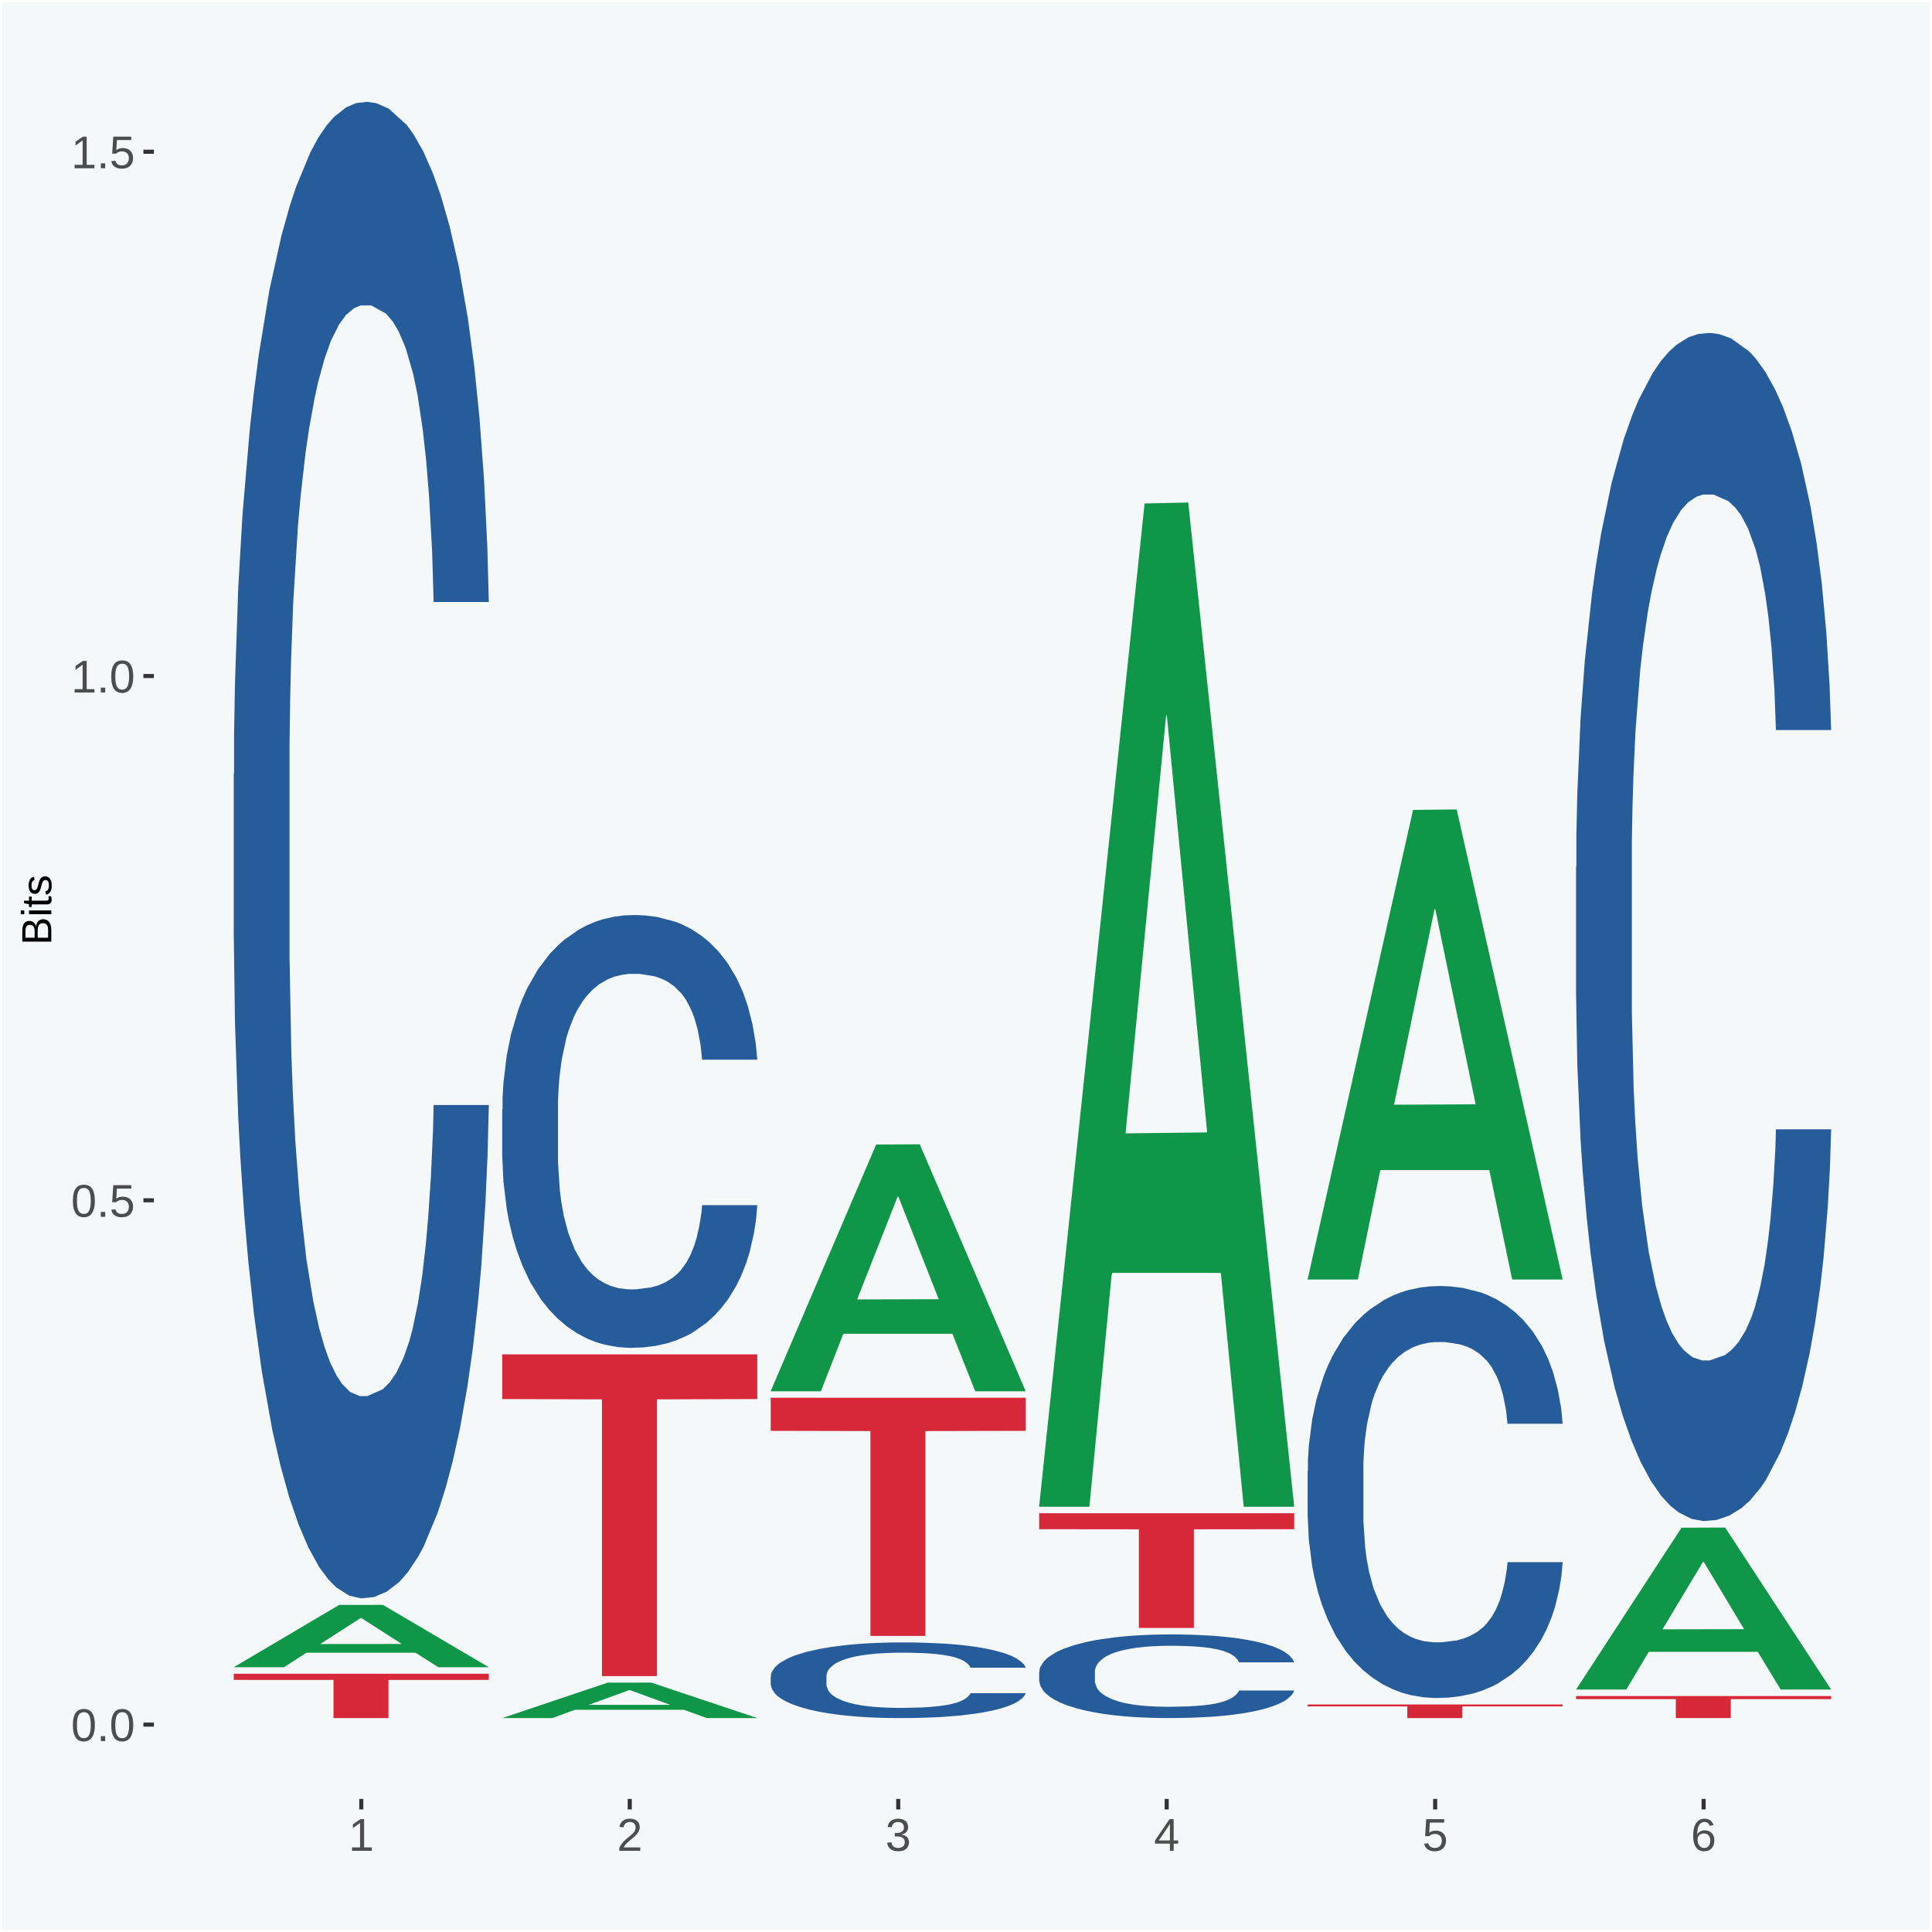 <?xml version="1.0" encoding="UTF-8"?>
<svg xmlns="http://www.w3.org/2000/svg" xmlns:xlink="http://www.w3.org/1999/xlink" width="504pt" height="504pt" viewBox="0 0 504 504" version="1.1">
<defs>
<g>
<symbol overflow="visible" id="glyph0-0">
<path style="stroke:none;" d="M 0.406 0 L 0.406 -8 L 3.594 -8 L 3.594 0 Z M 0.797 -0.406 L 3.188 -0.406 L 3.188 -7.594 L 0.797 -7.594 Z M 0.797 -0.406 "/>
</symbol>
<symbol overflow="visible" id="glyph0-1">
<path style="stroke:none;" d="M 6.203 -4.125 C 6.203 -3.332 6.125 -2.664 5.969 -2.125 C 5.82 -1.582 5.617 -1.145 5.359 -0.812 C 5.098 -0.477 4.789 -0.238 4.438 -0.094 C 4.094 0.051 3.723 0.125 3.328 0.125 C 2.922 0.125 2.539 0.051 2.188 -0.094 C 1.844 -0.238 1.539 -0.477 1.281 -0.812 C 1.031 -1.145 0.832 -1.582 0.688 -2.125 C 0.539 -2.664 0.469 -3.332 0.469 -4.125 C 0.469 -4.957 0.539 -5.645 0.688 -6.188 C 0.832 -6.738 1.035 -7.176 1.297 -7.5 C 1.555 -7.82 1.859 -8.047 2.203 -8.172 C 2.555 -8.305 2.941 -8.375 3.359 -8.375 C 3.754 -8.375 4.125 -8.305 4.469 -8.172 C 4.812 -8.047 5.113 -7.82 5.375 -7.5 C 5.633 -7.176 5.836 -6.738 5.984 -6.188 C 6.129 -5.645 6.203 -4.957 6.203 -4.125 Z M 5.141 -4.125 C 5.141 -4.781 5.098 -5.328 5.016 -5.766 C 4.941 -6.203 4.828 -6.551 4.672 -6.812 C 4.516 -7.07 4.328 -7.254 4.109 -7.359 C 3.891 -7.473 3.641 -7.531 3.359 -7.531 C 3.055 -7.531 2.789 -7.473 2.562 -7.359 C 2.344 -7.254 2.156 -7.07 2 -6.812 C 1.844 -6.551 1.723 -6.203 1.641 -5.766 C 1.566 -5.328 1.531 -4.781 1.531 -4.125 C 1.531 -3.5 1.57 -2.969 1.656 -2.531 C 1.738 -2.094 1.852 -1.742 2 -1.484 C 2.156 -1.223 2.344 -1.035 2.562 -0.922 C 2.789 -0.805 3.047 -0.75 3.328 -0.75 C 3.609 -0.75 3.859 -0.805 4.078 -0.922 C 4.305 -1.035 4.492 -1.223 4.641 -1.484 C 4.797 -1.742 4.914 -2.094 5 -2.531 C 5.094 -2.969 5.141 -3.5 5.141 -4.125 Z M 5.141 -4.125 "/>
</symbol>
<symbol overflow="visible" id="glyph0-2">
<path style="stroke:none;" d="M 1.094 0 L 1.094 -1.281 L 2.234 -1.281 L 2.234 0 Z M 1.094 0 "/>
</symbol>
<symbol overflow="visible" id="glyph0-3">
<path style="stroke:none;" d="M 6.172 -2.688 C 6.172 -2.27 6.109 -1.891 5.984 -1.547 C 5.859 -1.203 5.672 -0.906 5.422 -0.656 C 5.18 -0.414 4.879 -0.223 4.516 -0.078 C 4.148 0.055 3.723 0.125 3.234 0.125 C 2.805 0.125 2.43 0.07 2.109 -0.031 C 1.785 -0.133 1.508 -0.273 1.281 -0.453 C 1.062 -0.629 0.883 -0.836 0.75 -1.078 C 0.625 -1.316 0.535 -1.57 0.484 -1.844 L 1.547 -1.969 C 1.586 -1.812 1.645 -1.66 1.719 -1.516 C 1.801 -1.367 1.91 -1.238 2.047 -1.125 C 2.18 -1.008 2.348 -0.914 2.547 -0.844 C 2.742 -0.781 2.984 -0.75 3.266 -0.75 C 3.535 -0.75 3.781 -0.789 4 -0.875 C 4.227 -0.957 4.422 -1.078 4.578 -1.234 C 4.734 -1.398 4.852 -1.602 4.938 -1.844 C 5.031 -2.082 5.078 -2.359 5.078 -2.672 C 5.078 -2.922 5.035 -3.148 4.953 -3.359 C 4.867 -3.578 4.75 -3.766 4.594 -3.922 C 4.445 -4.078 4.258 -4.195 4.031 -4.281 C 3.812 -4.363 3.562 -4.406 3.281 -4.406 C 3.113 -4.406 2.953 -4.391 2.797 -4.359 C 2.648 -4.328 2.516 -4.285 2.391 -4.234 C 2.266 -4.18 2.148 -4.117 2.047 -4.047 C 1.941 -3.973 1.844 -3.895 1.75 -3.812 L 0.719 -3.812 L 1 -8.25 L 5.688 -8.25 L 5.688 -7.359 L 1.953 -7.359 L 1.797 -4.734 C 1.984 -4.879 2.219 -5.004 2.5 -5.109 C 2.781 -5.211 3.113 -5.266 3.5 -5.266 C 3.914 -5.266 4.285 -5.203 4.609 -5.078 C 4.941 -4.953 5.223 -4.773 5.453 -4.547 C 5.68 -4.316 5.859 -4.047 5.984 -3.734 C 6.109 -3.422 6.172 -3.07 6.172 -2.688 Z M 6.172 -2.688 "/>
</symbol>
<symbol overflow="visible" id="glyph0-4">
<path style="stroke:none;" d="M 0.922 0 L 0.922 -0.891 L 3.016 -0.891 L 3.016 -7.25 L 1.156 -5.922 L 1.156 -6.922 L 3.109 -8.25 L 4.078 -8.25 L 4.078 -0.891 L 6.094 -0.891 L 6.094 0 Z M 0.922 0 "/>
</symbol>
<symbol overflow="visible" id="glyph0-5">
<path style="stroke:none;" d="M 0.609 0 L 0.609 -0.75 C 0.805 -1.207 1.047 -1.609 1.328 -1.953 C 1.617 -2.305 1.922 -2.625 2.234 -2.906 C 2.555 -3.188 2.867 -3.445 3.172 -3.688 C 3.484 -3.938 3.766 -4.18 4.016 -4.422 C 4.266 -4.66 4.469 -4.91 4.625 -5.172 C 4.781 -5.441 4.859 -5.742 4.859 -6.078 C 4.859 -6.316 4.82 -6.523 4.75 -6.703 C 4.676 -6.879 4.57 -7.023 4.438 -7.141 C 4.312 -7.266 4.156 -7.359 3.969 -7.422 C 3.781 -7.484 3.578 -7.516 3.359 -7.516 C 3.141 -7.516 2.938 -7.484 2.75 -7.422 C 2.57 -7.367 2.41 -7.281 2.266 -7.156 C 2.117 -7.039 2 -6.895 1.906 -6.719 C 1.812 -6.551 1.754 -6.352 1.734 -6.125 L 0.656 -6.219 C 0.688 -6.508 0.766 -6.785 0.891 -7.047 C 1.023 -7.316 1.203 -7.551 1.422 -7.75 C 1.648 -7.945 1.922 -8.098 2.234 -8.203 C 2.555 -8.316 2.93 -8.375 3.359 -8.375 C 3.766 -8.375 4.125 -8.328 4.438 -8.234 C 4.758 -8.141 5.031 -7.992 5.25 -7.797 C 5.477 -7.609 5.648 -7.375 5.766 -7.094 C 5.879 -6.812 5.938 -6.488 5.938 -6.125 C 5.938 -5.844 5.883 -5.578 5.781 -5.328 C 5.688 -5.078 5.555 -4.836 5.391 -4.609 C 5.223 -4.379 5.031 -4.16 4.812 -3.953 C 4.594 -3.742 4.363 -3.535 4.125 -3.328 C 3.895 -3.129 3.656 -2.93 3.406 -2.734 C 3.164 -2.535 2.938 -2.336 2.719 -2.141 C 2.508 -1.941 2.32 -1.738 2.156 -1.531 C 1.988 -1.332 1.859 -1.117 1.766 -0.891 L 6.078 -0.891 L 6.078 0 Z M 0.609 0 "/>
</symbol>
<symbol overflow="visible" id="glyph0-6">
<path style="stroke:none;" d="M 6.141 -2.281 C 6.141 -1.906 6.078 -1.566 5.953 -1.266 C 5.836 -0.973 5.66 -0.723 5.422 -0.516 C 5.18 -0.305 4.883 -0.145 4.531 -0.031 C 4.188 0.07 3.789 0.125 3.344 0.125 C 2.832 0.125 2.398 0.062 2.047 -0.062 C 1.703 -0.195 1.414 -0.367 1.188 -0.578 C 0.957 -0.785 0.785 -1.02 0.672 -1.281 C 0.566 -1.551 0.492 -1.832 0.453 -2.125 L 1.547 -2.219 C 1.578 -2 1.633 -1.801 1.719 -1.625 C 1.801 -1.445 1.914 -1.289 2.062 -1.156 C 2.207 -1.031 2.383 -0.93 2.594 -0.859 C 2.801 -0.785 3.051 -0.75 3.344 -0.75 C 3.875 -0.75 4.289 -0.879 4.594 -1.141 C 4.895 -1.41 5.047 -1.801 5.047 -2.312 C 5.047 -2.613 4.977 -2.859 4.844 -3.047 C 4.707 -3.234 4.539 -3.379 4.344 -3.484 C 4.145 -3.586 3.926 -3.656 3.688 -3.688 C 3.445 -3.727 3.227 -3.75 3.031 -3.75 L 2.438 -3.75 L 2.438 -4.656 L 3.016 -4.656 C 3.211 -4.656 3.414 -4.676 3.625 -4.719 C 3.844 -4.758 4.039 -4.832 4.219 -4.938 C 4.395 -5.051 4.539 -5.195 4.656 -5.375 C 4.77 -5.562 4.828 -5.797 4.828 -6.078 C 4.828 -6.523 4.695 -6.875 4.438 -7.125 C 4.188 -7.383 3.801 -7.516 3.281 -7.516 C 2.82 -7.516 2.445 -7.395 2.156 -7.156 C 1.875 -6.914 1.707 -6.578 1.656 -6.141 L 0.594 -6.234 C 0.633 -6.598 0.734 -6.91 0.891 -7.172 C 1.047 -7.441 1.242 -7.664 1.484 -7.844 C 1.734 -8.02 2.008 -8.148 2.312 -8.234 C 2.625 -8.328 2.953 -8.375 3.297 -8.375 C 3.754 -8.375 4.148 -8.316 4.484 -8.203 C 4.816 -8.086 5.086 -7.93 5.297 -7.734 C 5.516 -7.535 5.672 -7.301 5.766 -7.031 C 5.867 -6.77 5.922 -6.488 5.922 -6.188 C 5.922 -5.945 5.883 -5.723 5.812 -5.516 C 5.75 -5.305 5.645 -5.113 5.5 -4.938 C 5.363 -4.77 5.188 -4.625 4.969 -4.5 C 4.75 -4.383 4.488 -4.297 4.188 -4.234 L 4.188 -4.219 C 4.52 -4.176 4.805 -4.098 5.047 -3.984 C 5.297 -3.867 5.5 -3.723 5.656 -3.547 C 5.82 -3.379 5.941 -3.188 6.016 -2.969 C 6.098 -2.75 6.141 -2.52 6.141 -2.281 Z M 6.141 -2.281 "/>
</symbol>
<symbol overflow="visible" id="glyph0-7">
<path style="stroke:none;" d="M 5.156 -1.875 L 5.156 0 L 4.172 0 L 4.172 -1.875 L 0.281 -1.875 L 0.281 -2.688 L 4.062 -8.25 L 5.156 -8.25 L 5.156 -2.703 L 6.328 -2.703 L 6.328 -1.875 Z M 4.172 -7.062 C 4.16 -7.039 4.141 -7.004 4.109 -6.953 C 4.078 -6.898 4.039 -6.836 4 -6.766 C 3.957 -6.691 3.914 -6.617 3.875 -6.547 C 3.844 -6.473 3.812 -6.414 3.781 -6.375 L 1.656 -3.25 C 1.633 -3.219 1.602 -3.176 1.562 -3.125 C 1.531 -3.07 1.492 -3.02 1.453 -2.969 C 1.422 -2.914 1.383 -2.863 1.344 -2.812 C 1.301 -2.77 1.27 -2.734 1.25 -2.703 L 4.172 -2.703 Z M 4.172 -7.062 "/>
</symbol>
<symbol overflow="visible" id="glyph0-8">
<path style="stroke:none;" d="M 6.141 -2.703 C 6.141 -2.285 6.082 -1.906 5.969 -1.562 C 5.852 -1.219 5.68 -0.922 5.453 -0.672 C 5.234 -0.422 4.957 -0.223 4.625 -0.078 C 4.289 0.055 3.91 0.125 3.484 0.125 C 3.004 0.125 2.582 0.031 2.219 -0.156 C 1.863 -0.344 1.566 -0.609 1.328 -0.953 C 1.086 -1.297 0.906 -1.719 0.781 -2.219 C 0.664 -2.727 0.609 -3.301 0.609 -3.938 C 0.609 -4.676 0.676 -5.32 0.812 -5.875 C 0.945 -6.426 1.141 -6.883 1.391 -7.25 C 1.648 -7.625 1.961 -7.906 2.328 -8.094 C 2.691 -8.281 3.102 -8.375 3.562 -8.375 C 3.844 -8.375 4.102 -8.344 4.344 -8.281 C 4.594 -8.227 4.816 -8.133 5.016 -8 C 5.223 -7.875 5.398 -7.703 5.547 -7.484 C 5.703 -7.273 5.828 -7.016 5.922 -6.703 L 4.906 -6.516 C 4.801 -6.867 4.629 -7.125 4.391 -7.281 C 4.148 -7.445 3.867 -7.531 3.547 -7.531 C 3.266 -7.531 3.004 -7.457 2.766 -7.312 C 2.535 -7.176 2.336 -6.973 2.172 -6.703 C 2.004 -6.43 1.875 -6.086 1.781 -5.672 C 1.695 -5.266 1.656 -4.789 1.656 -4.25 C 1.852 -4.602 2.125 -4.875 2.469 -5.062 C 2.812 -5.25 3.207 -5.344 3.656 -5.344 C 4.031 -5.344 4.367 -5.281 4.672 -5.156 C 4.984 -5.031 5.25 -4.852 5.469 -4.625 C 5.688 -4.406 5.852 -4.129 5.969 -3.797 C 6.082 -3.473 6.141 -3.109 6.141 -2.703 Z M 5.078 -2.656 C 5.078 -2.938 5.039 -3.191 4.969 -3.422 C 4.895 -3.66 4.785 -3.859 4.641 -4.016 C 4.504 -4.18 4.332 -4.305 4.125 -4.391 C 3.926 -4.484 3.688 -4.531 3.406 -4.531 C 3.219 -4.531 3.023 -4.5 2.828 -4.438 C 2.629 -4.383 2.453 -4.289 2.297 -4.156 C 2.141 -4.031 2.008 -3.863 1.906 -3.656 C 1.812 -3.457 1.766 -3.207 1.766 -2.906 C 1.766 -2.602 1.801 -2.316 1.875 -2.047 C 1.957 -1.785 2.07 -1.555 2.219 -1.359 C 2.363 -1.172 2.539 -1.02 2.75 -0.906 C 2.957 -0.789 3.191 -0.734 3.453 -0.734 C 3.703 -0.734 3.926 -0.773 4.125 -0.859 C 4.332 -0.953 4.504 -1.082 4.641 -1.25 C 4.785 -1.414 4.895 -1.613 4.969 -1.844 C 5.039 -2.082 5.078 -2.352 5.078 -2.656 Z M 5.078 -2.656 "/>
</symbol>
<symbol overflow="visible" id="glyph1-0">
<path style="stroke:none;" d="M 0 -0.359 L -7.328 -0.359 L -7.328 -3.281 L 0 -3.281 Z M -0.359 -0.734 L -0.359 -2.922 L -6.969 -2.922 L -6.969 -0.734 Z M -0.359 -0.734 "/>
</symbol>
<symbol overflow="visible" id="glyph1-1">
<path style="stroke:none;" d="M -2.125 -6.75 C -1.75 -6.75 -1.426 -6.676 -1.156 -6.531 C -0.883 -6.383 -0.66 -6.18 -0.484 -5.922 C -0.316 -5.672 -0.191 -5.375 -0.109 -5.031 C -0.035 -4.695 0 -4.344 0 -3.969 L 0 -0.906 L -7.562 -0.906 L -7.562 -3.656 C -7.562 -4.07 -7.523 -4.441 -7.453 -4.766 C -7.391 -5.098 -7.281 -5.379 -7.125 -5.609 C -6.977 -5.836 -6.789 -6.008 -6.562 -6.125 C -6.332 -6.25 -6.055 -6.312 -5.734 -6.312 C -5.523 -6.312 -5.328 -6.281 -5.141 -6.219 C -4.953 -6.164 -4.781 -6.078 -4.625 -5.953 C -4.477 -5.836 -4.348 -5.688 -4.234 -5.5 C -4.129 -5.32 -4.047 -5.113 -3.984 -4.875 C -3.953 -5.176 -3.883 -5.441 -3.781 -5.672 C -3.676 -5.91 -3.539 -6.109 -3.375 -6.266 C -3.219 -6.43 -3.031 -6.551 -2.812 -6.625 C -2.602 -6.707 -2.375 -6.75 -2.125 -6.75 Z M -5.609 -5.281 C -6.016 -5.281 -6.305 -5.141 -6.484 -4.859 C -6.66 -4.586 -6.75 -4.188 -6.75 -3.656 L -6.75 -1.922 L -4.344 -1.922 L -4.344 -3.656 C -4.344 -3.957 -4.375 -4.211 -4.438 -4.422 C -4.5 -4.629 -4.582 -4.797 -4.688 -4.922 C -4.801 -5.047 -4.93 -5.133 -5.078 -5.188 C -5.234 -5.25 -5.41 -5.281 -5.609 -5.281 Z M -2.219 -5.719 C -2.457 -5.719 -2.66 -5.672 -2.828 -5.578 C -2.992 -5.492 -3.129 -5.367 -3.234 -5.203 C -3.348 -5.047 -3.426 -4.848 -3.469 -4.609 C -3.52 -4.379 -3.547 -4.125 -3.547 -3.844 L -3.547 -1.922 L -0.828 -1.922 L -0.828 -3.922 C -0.828 -4.18 -0.848 -4.422 -0.891 -4.641 C -0.93 -4.859 -1.004 -5.047 -1.109 -5.203 C -1.211 -5.367 -1.352 -5.492 -1.531 -5.578 C -1.719 -5.672 -1.945 -5.719 -2.219 -5.719 Z M -2.219 -5.719 "/>
</symbol>
<symbol overflow="visible" id="glyph1-2">
<path style="stroke:none;" d="M -7.047 -0.734 L -7.969 -0.734 L -7.969 -1.703 L -7.047 -1.703 Z M 0 -0.734 L -5.812 -0.734 L -5.812 -1.703 L 0 -1.703 Z M 0 -0.734 "/>
</symbol>
<symbol overflow="visible" id="glyph1-3">
<path style="stroke:none;" d="M -0.047 -2.969 C -0.004 -2.82 0.023 -2.672 0.047 -2.516 C 0.078 -2.367 0.094 -2.195 0.094 -2 C 0.094 -1.227 -0.348 -0.844 -1.234 -0.844 L -5.109 -0.844 L -5.109 -0.172 L -5.812 -0.172 L -5.812 -0.875 L -7.109 -1.156 L -7.109 -1.812 L -5.812 -1.812 L -5.812 -2.875 L -5.109 -2.875 L -5.109 -1.812 L -1.438 -1.812 C -1.156 -1.812 -0.957 -1.852 -0.844 -1.938 C -0.738 -2.031 -0.688 -2.191 -0.688 -2.422 C -0.688 -2.516 -0.691 -2.602 -0.703 -2.688 C -0.711 -2.77 -0.727 -2.863 -0.75 -2.969 Z M -0.047 -2.969 "/>
</symbol>
<symbol overflow="visible" id="glyph1-4">
<path style="stroke:none;" d="M -1.609 -5.109 C -1.336 -5.109 -1.094 -5.051 -0.875 -4.938 C -0.664 -4.832 -0.488 -4.68 -0.344 -4.484 C -0.195 -4.285 -0.082 -4.039 0 -3.75 C 0.07 -3.457 0.109 -3.125 0.109 -2.75 C 0.109 -2.406 0.082 -2.098 0.031 -1.828 C -0.02 -1.555 -0.102 -1.316 -0.219 -1.109 C -0.332 -0.91 -0.484 -0.742 -0.672 -0.609 C -0.859 -0.473 -1.086 -0.375 -1.359 -0.312 L -1.531 -1.156 C -1.219 -1.238 -0.988 -1.41 -0.844 -1.672 C -0.695 -1.93 -0.625 -2.289 -0.625 -2.75 C -0.625 -2.957 -0.641 -3.145 -0.672 -3.312 C -0.703 -3.488 -0.75 -3.641 -0.812 -3.766 C -0.883 -3.891 -0.977 -3.984 -1.094 -4.047 C -1.207 -4.117 -1.352 -4.156 -1.531 -4.156 C -1.707 -4.156 -1.848 -4.113 -1.953 -4.031 C -2.066 -3.957 -2.16 -3.844 -2.234 -3.688 C -2.316 -3.539 -2.383 -3.363 -2.438 -3.156 C -2.5 -2.945 -2.562 -2.719 -2.625 -2.469 C -2.688 -2.238 -2.754 -2.008 -2.828 -1.781 C -2.898 -1.551 -3 -1.344 -3.125 -1.156 C -3.25 -0.969 -3.398 -0.816 -3.578 -0.703 C -3.766 -0.586 -4 -0.531 -4.281 -0.531 C -4.812 -0.531 -5.211 -0.719 -5.484 -1.094 C -5.766 -1.477 -5.906 -2.031 -5.906 -2.75 C -5.906 -3.395 -5.789 -3.906 -5.562 -4.281 C -5.332 -4.656 -4.973 -4.895 -4.484 -5 L -4.375 -4.125 C -4.52 -4.094 -4.645 -4.035 -4.75 -3.953 C -4.852 -3.867 -4.938 -3.766 -5 -3.641 C -5.062 -3.516 -5.102 -3.375 -5.125 -3.219 C -5.156 -3.07 -5.172 -2.914 -5.172 -2.75 C -5.172 -2.312 -5.102 -1.988 -4.969 -1.781 C -4.844 -1.582 -4.645 -1.484 -4.375 -1.484 C -4.219 -1.484 -4.086 -1.52 -3.984 -1.594 C -3.879 -1.664 -3.789 -1.77 -3.719 -1.906 C -3.656 -2.051 -3.598 -2.219 -3.547 -2.406 C -3.492 -2.602 -3.438 -2.816 -3.375 -3.047 C -3.332 -3.203 -3.289 -3.359 -3.25 -3.516 C -3.207 -3.68 -3.156 -3.836 -3.094 -3.984 C -3.031 -4.141 -2.957 -4.285 -2.875 -4.422 C -2.789 -4.555 -2.688 -4.672 -2.562 -4.766 C -2.445 -4.867 -2.312 -4.953 -2.156 -5.016 C -2 -5.078 -1.816 -5.109 -1.609 -5.109 Z M -1.609 -5.109 "/>
</symbol>
</g>
<clipPath id="clip1">
  <path d="M 40.148 5.48 L 498.52 5.48 L 498.52 469.281 L 40.148 469.281 Z M 40.148 5.48 "/>
</clipPath>
</defs>
<g id="surface1">
<rect x="0" y="0" width="504" height="504" style="fill:rgb(96.078%,97.255%,97.647%);fill-opacity:1;stroke:none;"/>
<path style="fill:none;stroke-width:1.07;stroke-linecap:round;stroke-linejoin:round;stroke:rgb(100%,100%,100%);stroke-opacity:1;stroke-miterlimit:10;" d="M 0 0 L 504 0 L 504 504 L 0 504 Z M 0 0 " transform="matrix(1,0,0,-1,0,504)"/>
<g clip-path="url(#clip1)" clip-rule="nonzero">
<path style=" stroke:none;fill-rule:nonzero;fill:rgb(96.078%,97.255%,97.647%);fill-opacity:1;" d="M 40.148 469.281 L 498.52 469.281 L 498.52 5.48 L 40.148 5.48 Z M 40.148 469.281 "/>
</g>
<path style=" stroke:none;fill-rule:nonzero;fill:rgb(6.274%,58.824%,28.235%);fill-opacity:1;" d="M 60.98 434.891 L 61.051 434.879 L 88.488 418.672 L 99.871 418.66 L 127.52 434.93 L 114.352 434.93 L 108.379 431.141 L 80.051 431.141 L 79.852 431.199 L 74.078 434.93 L 60.98 434.93 L 60.98 434.891 L 83.621 428.879 L 104.809 428.859 L 94.32 422.129 L 94.18 422.102 L 94.039 422.141 L 83.551 428.859 L 83.621 428.879 Z M 60.98 434.891 "/>
<path style=" stroke:none;fill-rule:nonzero;fill:rgb(14.51%,36.078%,60.001%);fill-opacity:1;" d="M 60.98 201.98 L 61.059 201.621 L 61.059 191.641 L 61.301 178.09 L 62.16 153.129 L 63.262 134.23 L 65.148 112.129 L 66.172 102.859 L 67.512 92.52 L 70.262 75.762 L 73.41 61.5 L 75.609 53.66 L 77.262 48.672 L 80.961 39.75 L 83.078 35.828 L 85.281 32.621 L 87.172 30.48 L 90.32 27.988 L 92.828 26.922 L 95.738 26.559 L 98.18 26.922 L 101.41 28.34 L 106.129 32.621 L 107.93 35.121 L 110.371 39.398 L 112.891 45.102 L 114.93 50.809 L 117.289 59.012 L 119.73 69.699 L 122.09 83.25 L 123.738 95.73 L 125.078 108.922 L 126.262 124.961 L 127.121 142.43 L 127.52 157.051 L 113.121 157.051 L 112.73 143.859 L 111.941 129.602 L 111.16 119.969 L 110.289 112.129 L 108.961 103.219 L 107.781 97.512 L 105.809 90.738 L 104 86.461 L 102.512 83.961 L 100.699 81.82 L 96.852 79.68 L 94.09 79.68 L 92.359 80.398 L 90.238 82.18 L 88.43 84.68 L 86.309 88.949 L 84.66 93.59 L 83 99.648 L 82.059 103.93 L 80.641 111.77 L 79.699 118.191 L 78.441 129.238 L 77.73 137.09 L 76.48 157.41 L 75.93 172.379 L 75.691 182.719 L 75.531 194.129 L 75.531 249.75 L 76 274.711 L 76.398 285.398 L 77.031 297.531 L 78.211 313.211 L 79.941 328.551 L 81.75 339.602 L 83.238 346.371 L 84.66 351.359 L 86.07 355.289 L 87.801 358.852 L 89.219 360.988 L 91.34 363.129 L 93.859 364.199 L 95.82 364.199 L 99.828 362.422 L 101.641 360.629 L 103.371 358.141 L 105.262 354.219 L 106.75 349.941 L 107.621 346.73 L 109.031 339.949 L 110.141 332.82 L 111.078 324.621 L 111.711 317.488 L 112.422 306.801 L 112.969 294.672 L 113.121 288.262 L 127.52 288.262 L 127.199 301.09 L 126.648 313.57 L 125.551 330.328 L 124.68 339.949 L 123.352 351.719 L 121.93 361.699 L 119.969 372.762 L 118.16 380.961 L 116.27 388.09 L 114.23 394.5 L 110.531 403.422 L 109.191 405.91 L 106.359 410.191 L 104.16 412.691 L 100.93 415.18 L 97.629 416.609 L 94.172 416.969 L 91.102 416.25 L 87.719 414.109 L 85.602 411.969 L 83.238 408.77 L 80.488 403.77 L 77.891 397.711 L 75.449 390.578 L 73.172 382.379 L 71.051 373.109 L 68.301 357.781 L 66.25 342.809 L 64.762 328.898 L 63.738 317.141 L 62.711 302.16 L 62.16 291.82 L 61.301 266.859 L 60.98 243.691 Z M 60.98 201.98 "/>
<path style=" stroke:none;fill-rule:nonzero;fill:rgb(83.922%,15.686%,22.353%);fill-opacity:1;" d="M 60.98 436.621 L 127.52 436.621 L 127.52 438.23 L 101.34 438.238 L 101.34 448.191 L 87 448.191 L 87 438.238 L 60.98 438.23 Z M 60.98 436.621 "/>
<path style=" stroke:none;fill-rule:nonzero;fill:rgb(6.274%,58.824%,28.235%);fill-opacity:1;" d="M 131.02 448.18 L 131.09 448.172 L 158.52 438.949 L 169.91 438.941 L 197.551 448.191 L 184.379 448.191 L 178.41 446.039 L 150.09 446.039 L 149.879 446.07 L 144.121 448.191 L 131.02 448.191 L 131.02 448.18 L 153.648 444.75 L 174.852 444.738 L 164.352 440.91 L 164.219 440.891 L 164.078 440.922 L 153.578 444.738 L 153.648 444.75 Z M 131.02 448.18 "/>
<path style=" stroke:none;fill-rule:nonzero;fill:rgb(14.51%,36.078%,60.001%);fill-opacity:1;" d="M 131.02 289.43 L 131.102 289.328 L 131.102 286.441 L 131.328 282.52 L 132.199 275.309 L 133.301 269.84 L 135.191 263.449 L 136.211 260.762 L 137.551 257.77 L 140.301 252.93 L 143.441 248.801 L 145.648 246.531 L 147.301 245.09 L 150.988 242.512 L 153.121 241.379 L 155.32 240.449 L 157.211 239.828 L 160.352 239.109 L 162.871 238.801 L 165.781 238.699 L 168.219 238.801 L 171.441 239.211 L 176.16 240.449 L 177.969 241.172 L 180.41 242.41 L 182.922 244.059 L 184.969 245.711 L 187.328 248.078 L 189.762 251.172 L 192.121 255.09 L 193.77 258.699 L 195.109 262.52 L 196.289 267.16 L 197.16 272.211 L 197.551 276.441 L 183.16 276.441 L 182.762 272.621 L 181.98 268.5 L 181.191 265.711 L 180.328 263.449 L 178.988 260.871 L 177.809 259.219 L 175.84 257.262 L 174.039 256.02 L 172.539 255.301 L 170.73 254.68 L 166.879 254.059 L 164.129 254.059 L 162.398 254.27 L 160.27 254.781 L 158.461 255.512 L 156.34 256.738 L 154.691 258.078 L 153.039 259.84 L 152.09 261.07 L 150.68 263.34 L 149.73 265.199 L 148.48 268.398 L 147.77 270.66 L 146.512 276.539 L 145.961 280.871 L 145.719 283.859 L 145.57 287.16 L 145.57 303.25 L 146.039 310.469 L 146.43 313.559 L 147.059 317.07 L 148.238 321.609 L 149.969 326.039 L 151.781 329.238 L 153.27 331.199 L 154.691 332.641 L 156.102 333.781 L 157.84 334.809 L 159.25 335.43 L 161.371 336.051 L 163.891 336.352 L 165.859 336.352 L 169.871 335.84 L 171.68 335.32 L 173.41 334.602 L 175.289 333.469 L 176.789 332.23 L 177.648 331.301 L 179.07 329.34 L 180.172 327.281 L 181.109 324.91 L 181.738 322.852 L 182.449 319.75 L 183 316.25 L 183.16 314.391 L 197.551 314.391 L 197.238 318.102 L 196.68 321.711 L 195.578 326.559 L 194.719 329.34 L 193.379 332.75 L 191.969 335.629 L 190 338.828 L 188.191 341.199 L 186.301 343.262 L 184.262 345.121 L 180.559 347.699 L 179.23 348.422 L 176.391 349.66 L 174.191 350.379 L 170.969 351.102 L 167.672 351.512 L 164.211 351.621 L 161.141 351.41 L 157.762 350.789 L 155.629 350.172 L 153.27 349.25 L 150.52 347.801 L 147.93 346.051 L 145.488 343.988 L 143.211 341.609 L 141.078 338.93 L 138.328 334.5 L 136.289 330.172 L 134.789 326.148 L 133.77 322.738 L 132.75 318.41 L 132.199 315.422 L 131.328 308.199 L 131.02 301.5 Z M 131.02 289.43 "/>
<path style=" stroke:none;fill-rule:nonzero;fill:rgb(83.922%,15.686%,22.353%);fill-opacity:1;" d="M 131.02 353.309 L 197.551 353.309 L 197.551 364.969 L 171.379 365.051 L 171.379 437.25 L 157.031 437.25 L 157.031 365.051 L 131.02 364.969 Z M 131.02 353.309 "/>
<path style=" stroke:none;fill-rule:nonzero;fill:rgb(6.274%,58.824%,28.235%);fill-opacity:1;" d="M 201.051 362.82 L 201.121 362.75 L 228.559 298.57 L 239.941 298.512 L 267.578 362.941 L 254.41 362.941 L 248.449 347.93 L 220.121 347.93 L 219.91 348.172 L 214.148 362.941 L 201.051 362.941 L 201.051 362.82 L 223.691 338.98 L 244.879 338.922 L 234.391 312.238 L 234.25 312.121 L 234.109 312.301 L 223.621 338.922 L 223.691 338.98 Z M 201.051 362.82 "/>
<path style=" stroke:none;fill-rule:nonzero;fill:rgb(14.51%,36.078%,60.001%);fill-opacity:1;" d="M 201.051 437.32 L 201.129 437.309 L 201.129 436.801 L 201.371 436.121 L 202.23 434.852 L 203.328 433.898 L 205.219 432.781 L 206.238 432.309 L 207.578 431.789 L 210.328 430.941 L 213.48 430.219 L 215.68 429.828 L 217.328 429.57 L 221.031 429.121 L 223.148 428.922 L 225.352 428.762 L 227.238 428.648 L 230.391 428.531 L 232.898 428.469 L 235.809 428.461 L 238.25 428.469 L 241.469 428.551 L 246.191 428.762 L 248 428.891 L 250.441 429.102 L 252.961 429.391 L 255 429.68 L 257.359 430.102 L 259.801 430.641 L 262.16 431.32 L 263.809 431.949 L 265.148 432.621 L 266.328 433.43 L 267.191 434.309 L 267.578 435.051 L 253.191 435.051 L 252.801 434.391 L 252.012 433.66 L 251.23 433.18 L 250.359 432.781 L 249.02 432.328 L 247.84 432.039 L 245.879 431.699 L 244.07 431.48 L 242.578 431.359 L 240.77 431.25 L 236.91 431.141 L 234.16 431.141 L 232.43 431.18 L 230.309 431.27 L 228.5 431.391 L 226.371 431.609 L 224.719 431.84 L 223.07 432.148 L 222.129 432.371 L 220.711 432.762 L 219.77 433.09 L 218.512 433.648 L 217.801 434.039 L 216.539 435.07 L 215.988 435.828 L 215.762 436.352 L 215.602 436.93 L 215.602 439.738 L 216.07 441 L 216.469 441.539 L 217.09 442.16 L 218.27 442.949 L 220 443.719 L 221.809 444.281 L 223.309 444.621 L 224.719 444.879 L 226.141 445.078 L 227.871 445.262 L 229.281 445.359 L 231.41 445.469 L 233.922 445.531 L 235.891 445.531 L 239.898 445.441 L 241.711 445.352 L 243.441 445.219 L 245.328 445.02 L 246.82 444.801 L 247.691 444.641 L 249.102 444.301 L 250.199 443.941 L 251.148 443.52 L 251.781 443.16 L 252.48 442.621 L 253.031 442.012 L 253.191 441.691 L 267.578 441.691 L 267.27 442.34 L 266.719 442.969 L 265.621 443.809 L 264.75 444.301 L 263.422 444.891 L 262 445.398 L 260.031 445.961 L 258.23 446.371 L 256.34 446.73 L 254.289 447.059 L 250.602 447.512 L 249.262 447.629 L 246.43 447.852 L 244.23 447.98 L 241 448.102 L 237.699 448.18 L 234.238 448.191 L 231.172 448.16 L 227.789 448.051 L 225.672 447.941 L 223.309 447.781 L 220.559 447.531 L 217.961 447.219 L 215.52 446.859 L 213.238 446.449 L 211.121 445.98 L 208.371 445.199 L 206.32 444.441 L 204.828 443.738 L 203.801 443.148 L 202.781 442.391 L 202.23 441.871 L 201.371 440.602 L 201.051 439.43 Z M 201.051 437.32 "/>
<path style=" stroke:none;fill-rule:nonzero;fill:rgb(83.922%,15.686%,22.353%);fill-opacity:1;" d="M 201.051 364.629 L 267.578 364.629 L 267.578 373.262 L 241.41 373.32 L 241.41 426.762 L 227.07 426.762 L 227.07 373.32 L 201.051 373.262 Z M 201.051 364.629 "/>
<path style=" stroke:none;fill-rule:nonzero;fill:rgb(6.274%,58.824%,28.235%);fill-opacity:1;" d="M 271.09 392.578 L 271.148 392.328 L 298.59 131.34 L 309.98 131.09 L 337.621 393.07 L 324.449 393.07 L 318.48 332.059 L 290.148 332.059 L 289.949 333.051 L 284.191 393.07 L 271.09 393.07 L 271.09 392.578 L 293.719 295.66 L 314.91 295.41 L 304.422 186.93 L 304.281 186.441 L 304.148 187.18 L 293.648 295.41 L 293.719 295.66 Z M 271.09 392.578 "/>
<path style=" stroke:none;fill-rule:nonzero;fill:rgb(14.51%,36.078%,60.001%);fill-opacity:1;" d="M 271.09 436.18 L 271.16 436.16 L 271.16 435.602 L 271.398 434.84 L 272.27 433.449 L 273.371 432.391 L 275.25 431.148 L 276.281 430.641 L 277.609 430.059 L 280.371 429.121 L 283.512 428.32 L 285.711 427.879 L 287.359 427.609 L 291.059 427.109 L 293.18 426.891 L 295.391 426.711 L 297.27 426.59 L 300.422 426.449 L 302.941 426.391 L 305.852 426.371 L 308.281 426.391 L 311.512 426.469 L 316.23 426.711 L 318.039 426.852 L 320.469 427.09 L 322.988 427.41 L 325.031 427.73 L 327.391 428.18 L 329.828 428.781 L 332.191 429.539 L 333.84 430.238 L 335.18 430.969 L 336.359 431.871 L 337.219 432.852 L 337.621 433.66 L 323.23 433.66 L 322.828 432.93 L 322.051 432.129 L 321.262 431.59 L 320.391 431.148 L 319.059 430.66 L 317.879 430.34 L 315.91 429.961 L 314.102 429.719 L 312.609 429.578 L 310.801 429.461 L 306.949 429.34 L 304.191 429.34 L 302.461 429.379 L 300.34 429.48 L 298.531 429.621 L 296.41 429.859 L 294.762 430.121 L 293.109 430.461 L 292.16 430.691 L 290.75 431.129 L 289.801 431.488 L 288.539 432.109 L 287.84 432.551 L 286.578 433.68 L 286.031 434.52 L 285.789 435.102 L 285.629 435.738 L 285.629 438.852 L 286.109 440.238 L 286.5 440.84 L 287.129 441.52 L 288.309 442.391 L 290.039 443.25 L 291.852 443.871 L 293.34 444.25 L 294.762 444.531 L 296.172 444.75 L 297.898 444.949 L 299.32 445.059 L 301.441 445.18 L 303.961 445.238 L 305.922 445.238 L 309.941 445.141 L 311.738 445.039 L 313.469 444.91 L 315.359 444.691 L 316.859 444.449 L 317.719 444.27 L 319.141 443.891 L 320.238 443.488 L 321.18 443.031 L 321.809 442.629 L 322.52 442.039 L 323.07 441.359 L 323.23 441 L 337.621 441 L 337.301 441.719 L 336.75 442.41 L 335.648 443.352 L 334.789 443.891 L 333.449 444.551 L 332.031 445.102 L 330.07 445.719 L 328.262 446.18 L 326.371 446.578 L 324.328 446.941 L 320.629 447.441 L 319.289 447.578 L 316.461 447.82 L 314.262 447.949 L 311.039 448.09 L 307.73 448.172 L 304.27 448.191 L 301.211 448.148 L 297.82 448.031 L 295.699 447.91 L 293.34 447.738 L 290.59 447.461 L 287.988 447.121 L 285.559 446.719 L 283.281 446.262 L 281.148 445.738 L 278.398 444.891 L 276.352 444.051 L 274.859 443.27 L 273.84 442.609 L 272.82 441.781 L 272.27 441.199 L 271.398 439.801 L 271.09 438.512 Z M 271.09 436.18 "/>
<path style=" stroke:none;fill-rule:nonzero;fill:rgb(83.922%,15.686%,22.353%);fill-opacity:1;" d="M 271.09 394.762 L 337.621 394.762 L 337.621 398.922 L 311.449 398.949 L 311.449 424.68 L 297.102 424.68 L 297.102 398.949 L 271.09 398.922 Z M 271.09 394.762 "/>
<path style=" stroke:none;fill-rule:nonzero;fill:rgb(6.274%,58.824%,28.235%);fill-opacity:1;" d="M 341.121 333.559 L 341.191 333.441 L 368.621 211.281 L 380.012 211.16 L 407.648 333.789 L 394.48 333.789 L 388.512 305.23 L 360.191 305.23 L 359.98 305.691 L 354.219 333.789 L 341.121 333.789 L 341.121 333.559 L 363.75 288.191 L 384.949 288.078 L 374.449 237.301 L 374.32 237.07 L 374.18 237.41 L 363.691 288.078 L 363.75 288.191 Z M 341.121 333.559 "/>
<path style=" stroke:none;fill-rule:nonzero;fill:rgb(14.51%,36.078%,60.001%);fill-opacity:1;" d="M 341.121 383.77 L 341.199 383.672 L 341.199 380.93 L 341.43 377.199 L 342.301 370.328 L 343.398 365.121 L 345.289 359.039 L 346.309 356.488 L 347.648 353.641 L 350.398 349.031 L 353.539 345.102 L 355.75 342.941 L 357.398 341.57 L 361.09 339.109 L 363.219 338.031 L 365.422 337.148 L 367.309 336.559 L 370.449 335.871 L 372.969 335.578 L 375.879 335.48 L 378.32 335.578 L 381.539 335.969 L 386.262 337.148 L 388.07 337.84 L 390.512 339.02 L 393.02 340.59 L 395.07 342.16 L 397.43 344.41 L 399.871 347.359 L 402.23 351.09 L 403.879 354.52 L 405.211 358.16 L 406.391 362.57 L 407.262 367.379 L 407.648 371.41 L 393.262 371.41 L 392.871 367.77 L 392.078 363.852 L 391.289 361.199 L 390.43 359.039 L 389.09 356.578 L 387.91 355.012 L 385.949 353.148 L 384.141 351.969 L 382.641 351.281 L 380.828 350.699 L 376.98 350.109 L 374.23 350.109 L 372.5 350.301 L 370.371 350.789 L 368.57 351.48 L 366.441 352.66 L 364.789 353.93 L 363.141 355.602 L 362.199 356.781 L 360.781 358.941 L 359.84 360.711 L 358.578 363.75 L 357.871 365.91 L 356.609 371.5 L 356.059 375.629 L 355.828 378.469 L 355.672 381.609 L 355.672 396.922 L 356.141 403.801 L 356.531 406.738 L 357.16 410.078 L 358.34 414.398 L 360.07 418.621 L 361.879 421.66 L 363.379 423.52 L 364.789 424.898 L 366.211 425.98 L 367.941 426.961 L 369.352 427.551 L 371.48 428.141 L 373.988 428.43 L 375.961 428.43 L 379.969 427.941 L 381.781 427.449 L 383.512 426.762 L 385.398 425.68 L 386.891 424.512 L 387.75 423.621 L 389.172 421.762 L 390.27 419.789 L 391.219 417.539 L 391.84 415.57 L 392.551 412.629 L 393.102 409.289 L 393.262 407.52 L 407.648 407.52 L 407.34 411.059 L 406.789 414.488 L 405.691 419.109 L 404.82 421.762 L 403.48 425 L 402.07 427.738 L 400.102 430.789 L 398.289 433.039 L 396.41 435.012 L 394.359 436.77 L 390.66 439.23 L 389.328 439.91 L 386.5 441.09 L 384.289 441.781 L 381.07 442.469 L 377.77 442.859 L 374.309 442.961 L 371.238 442.762 L 367.859 442.172 L 365.73 441.578 L 363.379 440.699 L 360.621 439.328 L 358.031 437.66 L 355.59 435.691 L 353.309 433.441 L 351.191 430.879 L 348.43 426.66 L 346.391 422.539 L 344.891 418.711 L 343.871 415.48 L 342.852 411.352 L 342.301 408.512 L 341.43 401.641 L 341.121 395.262 Z M 341.121 383.77 "/>
<path style=" stroke:none;fill-rule:nonzero;fill:rgb(83.922%,15.686%,22.353%);fill-opacity:1;" d="M 341.121 444.648 L 407.648 444.648 L 407.648 445.141 L 381.48 445.148 L 381.48 448.191 L 367.129 448.191 L 367.129 445.148 L 341.121 445.141 Z M 341.121 444.648 "/>
<path style=" stroke:none;fill-rule:nonzero;fill:rgb(6.274%,58.824%,28.235%);fill-opacity:1;" d="M 411.148 440.68 L 411.219 440.641 L 438.66 398.531 L 450.039 398.488 L 477.691 440.75 L 464.52 440.75 L 458.551 430.91 L 430.219 430.91 L 430.02 431.07 L 424.25 440.75 L 411.148 440.75 L 411.148 440.68 L 433.789 425.039 L 454.98 425 L 444.488 407.5 L 444.352 407.422 L 444.211 407.539 L 433.719 425 L 433.789 425.039 Z M 411.148 440.68 "/>
<path style=" stroke:none;fill-rule:nonzero;fill:rgb(14.51%,36.078%,60.001%);fill-opacity:1;" d="M 411.148 226.109 L 411.23 225.828 L 411.23 217.898 L 411.469 207.148 L 412.328 187.328 L 413.43 172.328 L 415.32 154.781 L 416.34 147.422 L 417.68 139.211 L 420.43 125.91 L 423.578 114.59 L 425.781 108.359 L 427.43 104.398 L 431.129 97.32 L 433.25 94.211 L 435.449 91.66 L 437.34 89.961 L 440.488 87.98 L 443 87.129 L 445.91 86.852 L 448.352 87.129 L 451.578 88.262 L 456.289 91.66 L 458.102 93.641 L 460.539 97.039 L 463.059 101.57 L 465.102 106.102 L 467.461 112.609 L 469.898 121.102 L 472.262 131.852 L 473.91 141.762 L 475.25 152.23 L 476.43 164.969 L 477.289 178.84 L 477.691 190.449 L 463.289 190.449 L 462.898 179.969 L 462.109 168.648 L 461.328 161.012 L 460.461 154.781 L 459.129 147.711 L 457.949 143.18 L 455.98 137.801 L 454.172 134.398 L 452.68 132.422 L 450.871 130.719 L 447.012 129.02 L 444.262 129.02 L 442.531 129.59 L 440.41 131.012 L 438.602 132.988 L 436.48 136.379 L 434.82 140.059 L 433.172 144.879 L 432.23 148.27 L 430.809 154.5 L 429.871 159.59 L 428.609 168.371 L 427.898 174.602 L 426.648 190.73 L 426.102 202.621 L 425.859 210.828 L 425.699 219.891 L 425.699 264.039 L 426.172 283.859 L 426.57 292.352 L 427.199 301.969 L 428.379 314.43 L 430.109 326.602 L 431.922 335.371 L 433.41 340.75 L 434.82 344.711 L 436.238 347.828 L 437.969 350.66 L 439.391 352.359 L 441.512 354.059 L 444.031 354.898 L 445.988 354.898 L 450 353.488 L 451.809 352.07 L 453.539 350.09 L 455.43 346.98 L 456.922 343.578 L 457.789 341.031 L 459.199 335.66 L 460.309 330 L 461.25 323.48 L 461.879 317.82 L 462.59 309.328 L 463.141 299.711 L 463.289 294.609 L 477.691 294.609 L 477.371 304.801 L 476.82 314.711 L 475.719 328.012 L 474.852 335.66 L 473.52 345 L 472.102 352.922 L 470.141 361.699 L 468.328 368.211 L 466.441 373.871 L 464.391 378.961 L 460.699 386.039 L 459.359 388.02 L 456.531 391.422 L 454.328 393.398 L 451.102 395.379 L 447.801 396.512 L 444.34 396.801 L 441.27 396.23 L 437.891 394.531 L 435.77 392.828 L 433.41 390.289 L 430.66 386.32 L 428.059 381.512 L 425.621 375.852 L 423.34 369.34 L 421.219 361.98 L 418.469 349.809 L 416.422 337.922 L 414.93 326.879 L 413.91 317.539 L 412.879 305.648 L 412.328 297.441 L 411.469 277.629 L 411.148 259.23 Z M 411.148 226.109 "/>
<path style=" stroke:none;fill-rule:nonzero;fill:rgb(83.922%,15.686%,22.353%);fill-opacity:1;" d="M 411.148 442.449 L 477.691 442.449 L 477.691 443.25 L 451.512 443.25 L 451.512 448.191 L 437.172 448.191 L 437.172 443.25 L 411.148 443.25 Z M 411.148 442.449 "/>
<g style="fill:rgb(30.196%,30.196%,30.196%);fill-opacity:1;">
  <use xlink:href="#glyph0-1" x="18.54" y="454.19"/>
  <use xlink:href="#glyph0-2" x="25.212" y="454.19"/>
  <use xlink:href="#glyph0-1" x="28.548" y="454.19"/>
</g>
<g style="fill:rgb(30.196%,30.196%,30.196%);fill-opacity:1;">
  <use xlink:href="#glyph0-1" x="18.54" y="317.43"/>
  <use xlink:href="#glyph0-2" x="25.212" y="317.43"/>
  <use xlink:href="#glyph0-3" x="28.548" y="317.43"/>
</g>
<g style="fill:rgb(30.196%,30.196%,30.196%);fill-opacity:1;">
  <use xlink:href="#glyph0-4" x="18.54" y="180.66"/>
  <use xlink:href="#glyph0-2" x="25.212" y="180.66"/>
  <use xlink:href="#glyph0-1" x="28.548" y="180.66"/>
</g>
<g style="fill:rgb(30.196%,30.196%,30.196%);fill-opacity:1;">
  <use xlink:href="#glyph0-4" x="18.54" y="43.89"/>
  <use xlink:href="#glyph0-2" x="25.212" y="43.89"/>
  <use xlink:href="#glyph0-3" x="28.548" y="43.89"/>
</g>
<path style="fill:none;stroke-width:1.07;stroke-linecap:butt;stroke-linejoin:round;stroke:rgb(20%,20%,20%);stroke-opacity:1;stroke-miterlimit:10;" d="M 37.41 54.109 L 40.148 54.109 " transform="matrix(1,0,0,-1,0,504)"/>
<path style="fill:none;stroke-width:1.07;stroke-linecap:butt;stroke-linejoin:round;stroke:rgb(20%,20%,20%);stroke-opacity:1;stroke-miterlimit:10;" d="M 37.41 190.879 L 40.148 190.879 " transform="matrix(1,0,0,-1,0,504)"/>
<path style="fill:none;stroke-width:1.07;stroke-linecap:butt;stroke-linejoin:round;stroke:rgb(20%,20%,20%);stroke-opacity:1;stroke-miterlimit:10;" d="M 37.41 327.648 L 40.148 327.648 " transform="matrix(1,0,0,-1,0,504)"/>
<path style="fill:none;stroke-width:1.07;stroke-linecap:butt;stroke-linejoin:round;stroke:rgb(20%,20%,20%);stroke-opacity:1;stroke-miterlimit:10;" d="M 37.41 464.422 L 40.148 464.422 " transform="matrix(1,0,0,-1,0,504)"/>
<path style="fill:none;stroke-width:1.07;stroke-linecap:butt;stroke-linejoin:round;stroke:rgb(20%,20%,20%);stroke-opacity:1;stroke-miterlimit:10;" d="M 94.25 31.98 L 94.25 34.719 " transform="matrix(1,0,0,-1,0,504)"/>
<path style="fill:none;stroke-width:1.07;stroke-linecap:butt;stroke-linejoin:round;stroke:rgb(20%,20%,20%);stroke-opacity:1;stroke-miterlimit:10;" d="M 164.281 31.98 L 164.281 34.719 " transform="matrix(1,0,0,-1,0,504)"/>
<path style="fill:none;stroke-width:1.07;stroke-linecap:butt;stroke-linejoin:round;stroke:rgb(20%,20%,20%);stroke-opacity:1;stroke-miterlimit:10;" d="M 234.32 31.98 L 234.32 34.719 " transform="matrix(1,0,0,-1,0,504)"/>
<path style="fill:none;stroke-width:1.07;stroke-linecap:butt;stroke-linejoin:round;stroke:rgb(20%,20%,20%);stroke-opacity:1;stroke-miterlimit:10;" d="M 304.352 31.98 L 304.352 34.719 " transform="matrix(1,0,0,-1,0,504)"/>
<path style="fill:none;stroke-width:1.07;stroke-linecap:butt;stroke-linejoin:round;stroke:rgb(20%,20%,20%);stroke-opacity:1;stroke-miterlimit:10;" d="M 374.391 31.98 L 374.391 34.719 " transform="matrix(1,0,0,-1,0,504)"/>
<path style="fill:none;stroke-width:1.07;stroke-linecap:butt;stroke-linejoin:round;stroke:rgb(20%,20%,20%);stroke-opacity:1;stroke-miterlimit:10;" d="M 444.422 31.98 L 444.422 34.719 " transform="matrix(1,0,0,-1,0,504)"/>
<g style="fill:rgb(30.196%,30.196%,30.196%);fill-opacity:1;">
  <use xlink:href="#glyph0-4" x="90.91" y="482.82"/>
</g>
<g style="fill:rgb(30.196%,30.196%,30.196%);fill-opacity:1;">
  <use xlink:href="#glyph0-5" x="160.95" y="482.82"/>
</g>
<g style="fill:rgb(30.196%,30.196%,30.196%);fill-opacity:1;">
  <use xlink:href="#glyph0-6" x="230.98" y="482.82"/>
</g>
<g style="fill:rgb(30.196%,30.196%,30.196%);fill-opacity:1;">
  <use xlink:href="#glyph0-7" x="301.02" y="482.82"/>
</g>
<g style="fill:rgb(30.196%,30.196%,30.196%);fill-opacity:1;">
  <use xlink:href="#glyph0-3" x="371.05" y="482.82"/>
</g>
<g style="fill:rgb(30.196%,30.196%,30.196%);fill-opacity:1;">
  <use xlink:href="#glyph0-8" x="441.08" y="482.82"/>
</g>
<g style="fill:rgb(0%,0%,0%);fill-opacity:1;">
  <use xlink:href="#glyph1-1" x="13.38" y="246.55"/>
  <use xlink:href="#glyph1-2" x="13.38" y="239.213"/>
  <use xlink:href="#glyph1-3" x="13.38" y="236.771"/>
  <use xlink:href="#glyph1-4" x="13.38" y="233.713"/>
</g>
</g>
</svg>
